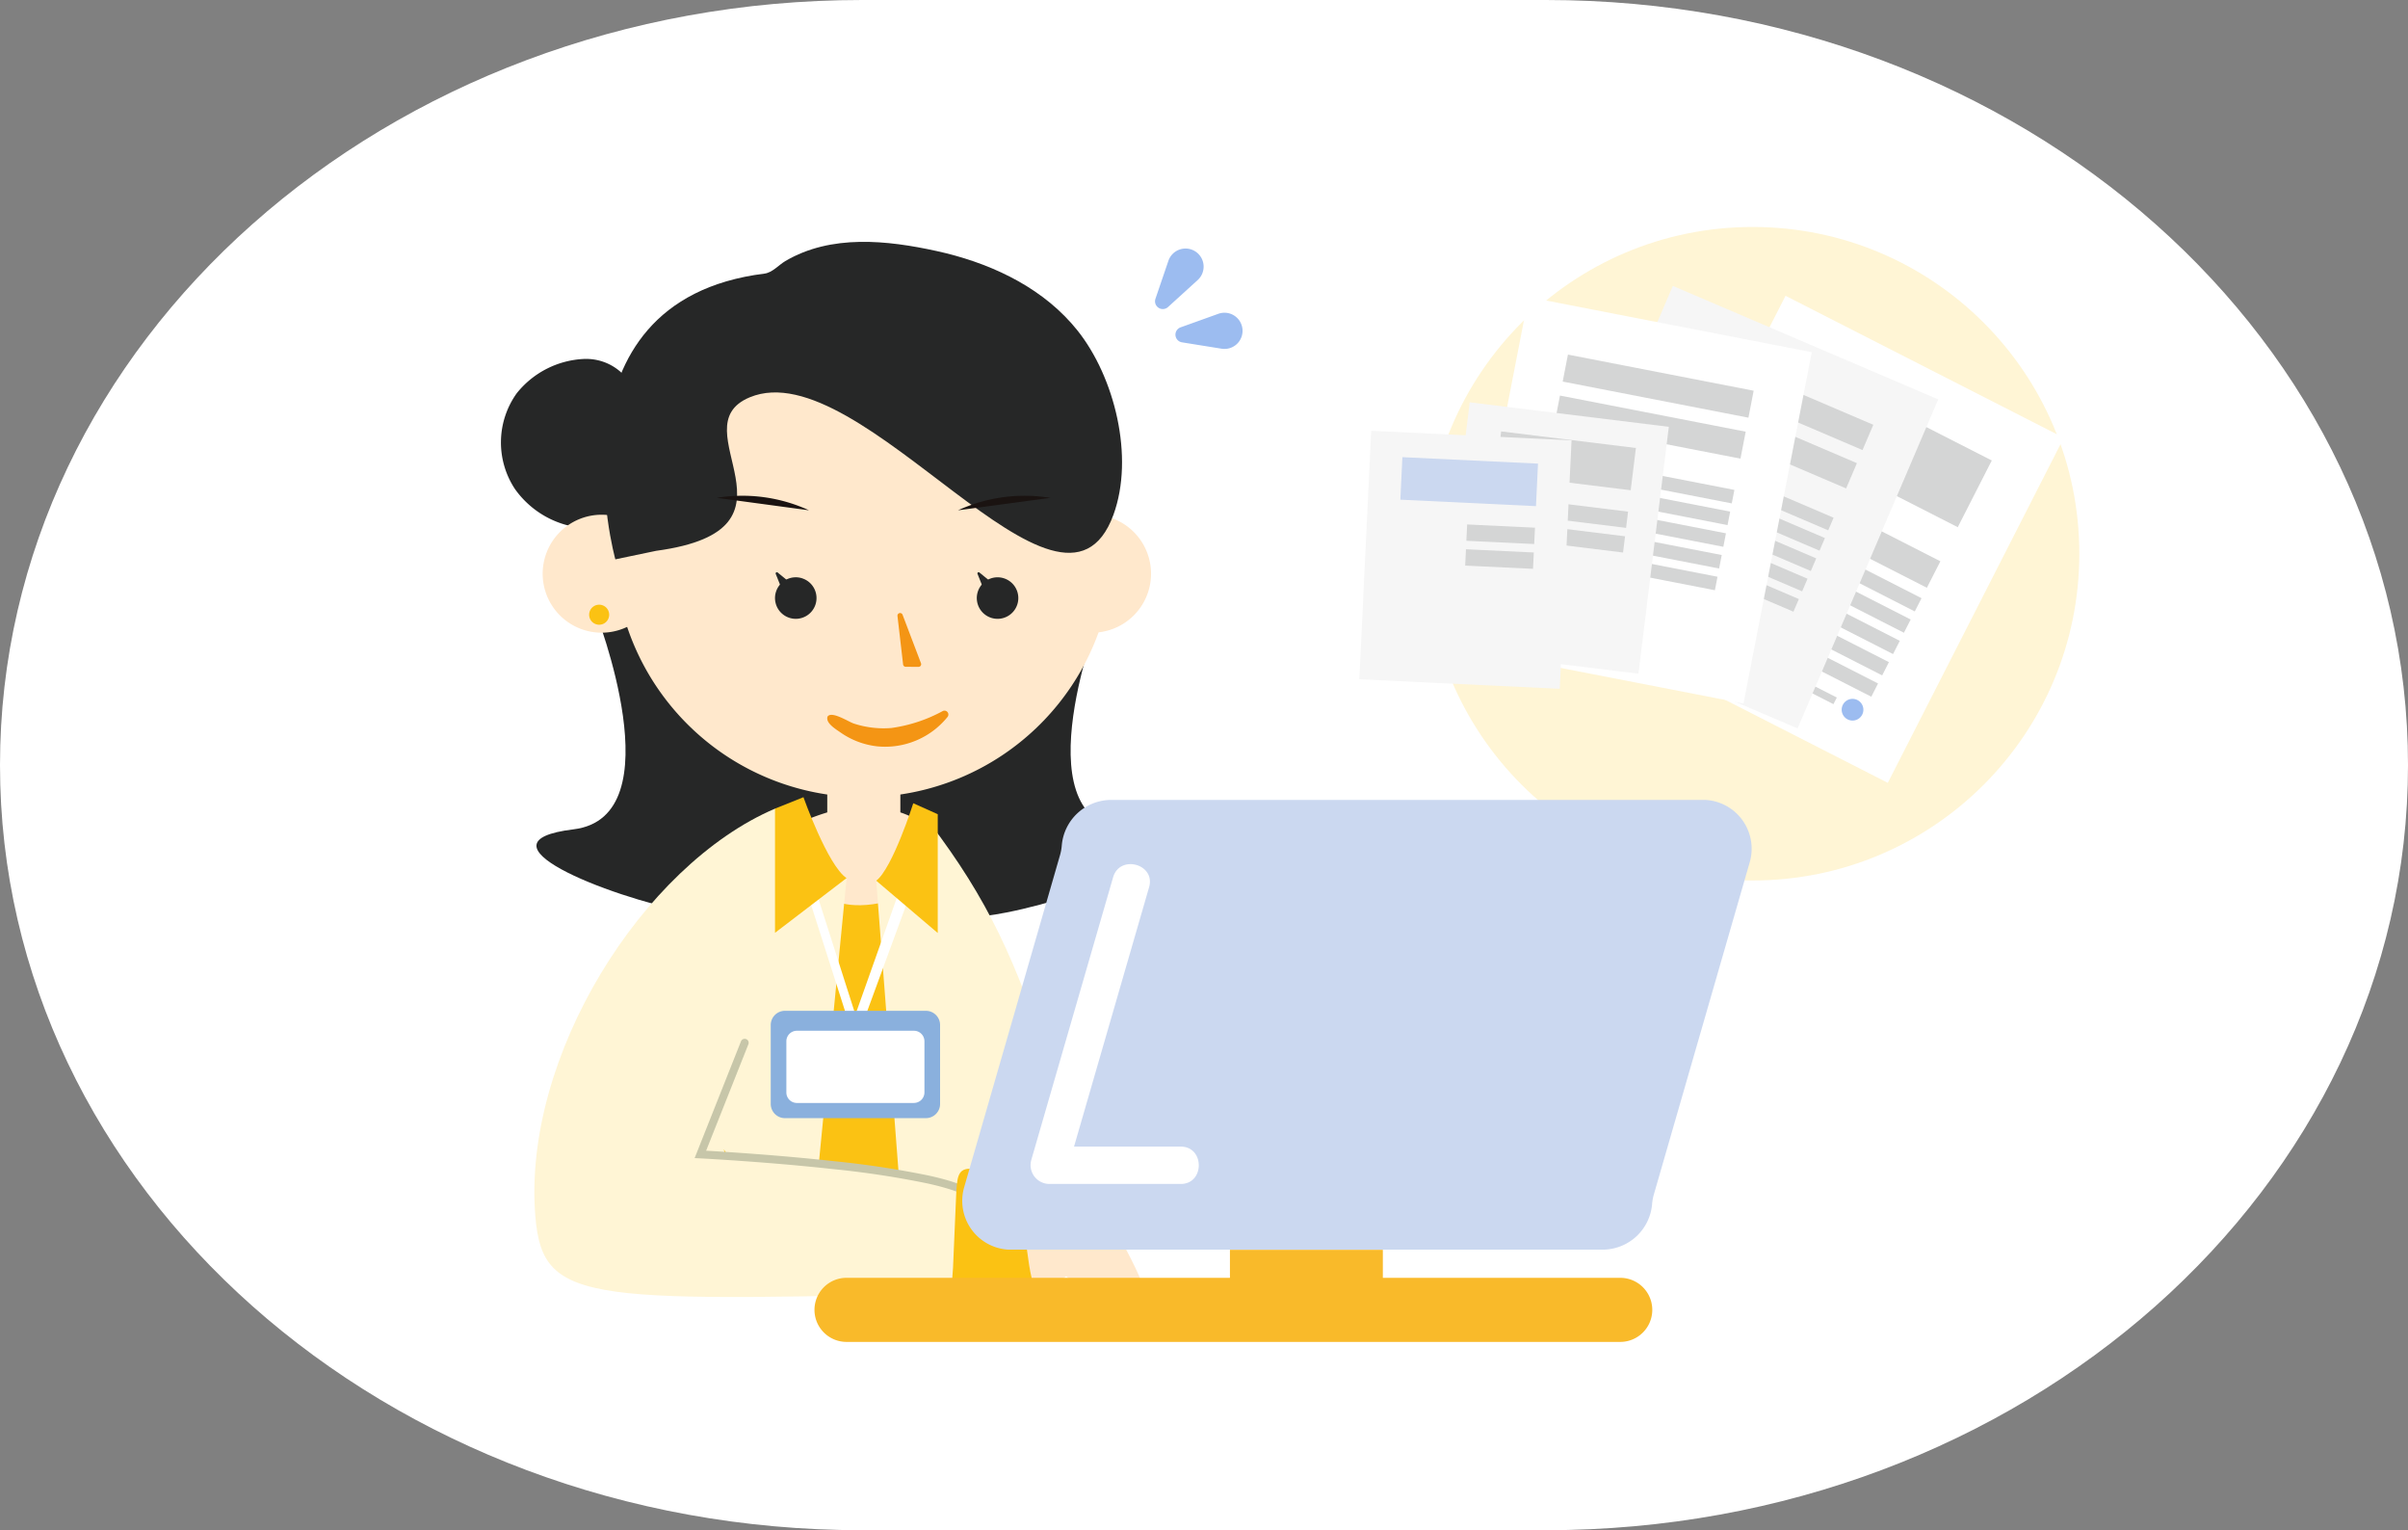 <svg xmlns="http://www.w3.org/2000/svg" width="302.227" height="192.007" viewBox="0 0 302.227 192.007">
  <rect x="0" y="0" width="302.227" height="192.007" fill="#808080" stroke="none"/>
  <g id="グループ_139721" data-name="グループ 139721" transform="translate(-898.773 -7013.008)">
    <g id="グループ_139612" data-name="グループ 139612" transform="translate(1834.773 9802.008)">
      <g id="グループ_139592" data-name="グループ 139592" transform="translate(-1416.02 -9292.895)">
        <path id="パス_26031" data-name="パス 26031" d="M108.194,0h85.84c59.754,0,108.194,42.982,108.194,96s-48.44,96-108.194,96h-85.84C48.44,192.008,0,149.025,0,96S48.44,0,108.194,0Z" transform="translate(480.02 6503.895)" fill="#fff"/>
      </g>
    </g>
    <g id="グループ_139709" data-name="グループ 139709" transform="translate(-3.252 2.486)">
      <circle id="楕円形_43" data-name="楕円形 43" cx="41" cy="41" r="41" transform="translate(1081 7039)" fill="#fff5d5"/>
      <g id="グループ_139708" data-name="グループ 139708" transform="translate(969.093 7038.514)">
        <g id="グループ_139707" data-name="グループ 139707" transform="translate(0 0)">
          <path id="パス_26287" data-name="パス 26287" d="M82.125,120.377c-12.873-1.554-2.76-27.282-2.76-27.282L47.66,94.39,15.954,93.1s10.114,25.728-2.76,27.282,3.977,8.351,14.573,10.43c15.411,3.025,19.058-4.18,19.892-7.072.834,2.892,4.481,10.1,19.892,7.072,10.6-2.079,27.446-8.876,14.573-10.43" transform="translate(-8.285 -44.314)" fill="#262727"/>
          <path id="パス_26288" data-name="パス 26288" d="M123.558,43.462a11.466,11.466,0,0,0-8.586,4.311,10.6,10.6,0,0,0-.235,12,11.684,11.684,0,0,0,8.407,4.887c2,.231,7.775,1.085,8.519-1.4,1.02-3.429-1.02-9.124-1.752-12.522-.378-1.749-.555-4.442-1.936-5.673a6.516,6.516,0,0,0-4.417-1.6" transform="translate(-117.185 -26.421)" fill="#262727"/>
          <path id="パス_26289" data-name="パス 26289" d="M131.007,79.45a7.4,7.4,0,1,1-7.4-7.4,7.4,7.4,0,0,1,7.4,7.4" transform="translate(-53.608 -35.457)" fill="#ffe8cc"/>
          <path id="パス_26290" data-name="パス 26290" d="M129.7,92.182a1.257,1.257,0,1,1-1.257-1.257,1.257,1.257,0,0,1,1.257,1.257" transform="translate(-58.226 -43.4)" fill="#db8420"/>
          <path id="パス_26291" data-name="パス 26291" d="M88.054,56.371a31.33,31.33,0,1,1-31.33-31.33,31.33,31.33,0,0,1,31.33,31.33" transform="translate(-15.376 -15.666)" fill="#ffe8cc"/>
          <rect id="長方形_8289" data-name="長方形 8289" width="9.173" height="9.791" transform="translate(36.761 66.607)" fill="#ffe8cc"/>
          <path id="パス_26292" data-name="パス 26292" d="M24.7,79.45a7.4,7.4,0,1,1-7.4-7.4,7.4,7.4,0,0,1,7.4,7.4" transform="translate(-8.858 -35.457)" fill="#ffe8cc"/>
          <path id="パス_26293" data-name="パス 26293" d="M22.483,92.8a1.257,1.257,0,1,1-1.257-1.257A1.257,1.257,0,0,1,22.483,92.8" transform="translate(-13.093 -43.662)" fill="#fbc213"/>
          <path id="パス_26294" data-name="パス 26294" d="M25.312,52.751S16.261,20.361,44.021,16.9c1-.124,1.786-1.079,2.621-1.571,5.745-3.39,12.8-2.621,19.021-1.257,6.286,1.38,12.553,4.176,16.892,9.063q.386.434.748.887c4.681,5.862,7.17,15.9,4.524,23.137C81.3,65.024,56.248,26.579,42.184,32.418c-9.11,3.782,8.253,16.564-11.75,19.263" transform="translate(-15.148 -10.56)" fill="#262727"/>
          <path id="パス_26295" data-name="パス 26295" d="M83.605,93.717a.332.332,0,0,1,.243-.358l.008,0a.331.331,0,0,1,.387.2l2.315,6.093a.331.331,0,0,1-.038.306.327.327,0,0,1-.185.131.341.341,0,0,1-.087.011l-1.609-.006a.331.331,0,0,1-.328-.292Z" transform="translate(-38.031 -44.42)" fill="#f49514"/>
          <path id="パス_26296" data-name="パス 26296" d="M111.494,68.2A20.009,20.009,0,0,0,99.923,69.76" transform="translate(-46.749 -33.723)" fill="#1a1311"/>
          <path id="パス_26297" data-name="パス 26297" d="M59.209,69.731a20.01,20.01,0,0,0-11.571-1.564" transform="translate(-24.74 -33.695)" fill="#1a1311"/>
          <path id="パス_26298" data-name="パス 26298" d="M61.043,85.734A2.605,2.605,0,1,1,57.758,87.4a2.605,2.605,0,0,1,3.285-1.668h0" transform="translate(-27.426 -41.161)" fill="#262727"/>
          <path id="パス_26299" data-name="パス 26299" d="M57.78,84.717l1.246,3.119a.155.155,0,0,0,.236.067l1.35-.988a.155.155,0,0,0,.007-.245l-2.6-2.13a.155.155,0,0,0-.242.177" transform="translate(-27.485 -40.698)" fill="#262727"/>
          <path id="パス_26300" data-name="パス 26300" d="M109.522,85.734a2.605,2.605,0,1,1-3.285,1.668,2.605,2.605,0,0,1,3.285-1.668h0" transform="translate(-50.578 -41.161)" fill="#262727"/>
          <path id="パス_26301" data-name="パス 26301" d="M106.259,84.717l1.245,3.119a.156.156,0,0,0,.236.067l1.35-.988a.155.155,0,0,0,.006-.245l-2.6-2.13a.155.155,0,0,0-.242.177" transform="translate(-50.637 -40.698)" fill="#262727"/>
          <path id="パス_26302" data-name="パス 26302" d="M71.712,115.136c.655-.486,2.56.767,3.185.974a11.98,11.98,0,0,0,4.739.562,18.88,18.88,0,0,0,6.448-2.13.488.488,0,0,1,.587.749,10.071,10.071,0,0,1-8.814,3.685,9.931,9.931,0,0,1-4.591-1.725c-.493-.344-1.54-.978-1.668-1.62-.051-.257,0-.411.113-.5" transform="translate(-34.818 -53.321)" fill="#f49514"/>
          <path id="パス_26303" data-name="パス 26303" d="M57.431,133.794l2.536-2.707v-.029l.014.014.013-.014v.029l2.536,2.707a10.045,10.045,0,0,1,3.9,1.154,39.8,39.8,0,0,1,5.867,6.245c3.137,4.489,6.353,11.254,8.21,22.838L60.4,162.482H33.581c4.116-25.681,23.85-28.688,23.85-28.688" transform="translate(-18.823 -60.295)" fill="#ffe8cc"/>
          <path id="パス_26304" data-name="パス 26304" d="M63.982,211.875h-.016l-24.72-.788-.058-.418c-.362-2.619.881-9.011.934-9.282a.5.5,0,0,1,.981.192c-.012.061-1.136,5.841-.965,8.535l23.859.76a.5.5,0,0,1-.016,1Z" transform="translate(-21.366 -89.941)" fill="#3f556f"/>
          <path id="パス_26305" data-name="パス 26305" d="M81.26,218.033q-.243,5.112-.487,10.224a24.7,24.7,0,0,0,5.577,2.611c3.3,1.068,5.722,1.849,7.612.62,2.119-1.378,2.533-4.6,2.125-6.772-.921-4.9-6.474-6.73-7.17-6.949a12.016,12.016,0,0,0-7.657.266" transform="translate(-38.688 -96.581)" fill="#fff"/>
          <path id="パス_26306" data-name="パス 26306" d="M55.446,155.246s2.445,1.782,8.188,0,10.974,40.8,10.974,40.8H32.145s11.945-42.778,23.3-40.8" transform="translate(-18.218 -70.448)" fill="#fbc213"/>
          <path id="パス_26307" data-name="パス 26307" d="M82.183,146.049,85.664,191.4l30.711-4.426c-6.9-6.9-10.825-12.558-12.3-17.269-4.248-13.543-7.967-21.4-15.155-30.854Z" transform="translate(-39.282 -63.576)" fill="#fff5d5"/>
          <path id="パス_26308" data-name="パス 26308" d="M43.783,180.382l3.495-35.848-8.981-8.8C21.711,142.806,6.566,166.849,8.217,186.9c.936,11.367,6.788,10.626,57.6,9.535,0,0-5.467-3.148,1.2-9.9,3.156-3.193-11.93-5.154-23.242-6.154m-11.918-1.91.73,1.107-.4-.021Z" transform="translate(-8.093 -62.263)" fill="#fff5d5"/>
          <path id="パス_26309" data-name="パス 26309" d="M66.418,147.758l6.033,18.881,6.7-18.881h1.552l-8.256,22.5-7.192-22.5Z" transform="translate(-32.157 -67.325)" fill="#fff"/>
          <path id="パス_26310" data-name="パス 26310" d="M86.837,134.564s-2.612,8.2-4.655,9.712l7.726,6.569V135.939Z" transform="translate(-39.281 -61.77)" fill="#fbc213"/>
          <path id="パス_26311" data-name="パス 26311" d="M63.823,133.253s3.037,8.566,5.411,10.151l-8.981,6.866V134.69Z" transform="translate(-30.05 -61.219)" fill="#fbc213"/>
          <path id="パス_26312" data-name="パス 26312" d="M78.8,193.011H61.113a1.784,1.784,0,0,1-1.784-1.784v-9.9a1.784,1.784,0,0,1,1.784-1.784H78.8a1.784,1.784,0,0,1,1.783,1.784v9.9a1.784,1.784,0,0,1-1.783,1.784" transform="translate(-29.661 -80.705)" fill="#8ab0dd"/>
          <path id="パス_26313" data-name="パス 26313" d="M78.724,192.924H64.036a1.322,1.322,0,0,1-1.321-1.321v-6.419a1.322,1.322,0,0,1,1.321-1.321H78.724a1.322,1.322,0,0,1,1.321,1.321V191.6a1.322,1.322,0,0,1-1.321,1.321" transform="translate(-31.087 -82.523)" fill="#fff"/>
          <path id="パス_26314" data-name="パス 26314" d="M78.422,207.947a.5.5,0,0,1-.356-.852c.364-.368.288-.563.259-.637-.137-.353-.971-1.288-5.742-2.347a115.715,115.715,0,0,0-11.8-1.794c-8.364-.922-16.642-1.346-16.724-1.35l-.7-.035,5.823-14.665a.5.5,0,0,1,.929.369l-5.309,13.37c2.173.123,9.1.546,16.084,1.316A116.705,116.705,0,0,1,72.8,203.135c5.207,1.155,6.18,2.243,6.459,2.961a1.524,1.524,0,0,1-.48,1.7A.5.5,0,0,1,78.422,207.947Z" transform="translate(-23.245 -83.613)" fill="#c7c6a9"/>
          <path id="パス_26315" data-name="パス 26315" d="M108.562,216.408s8.735-3.236,13.482,5.424,5.195,10.352,1.565,9.879-7.517-3.589-7.517-3.589-4.078,3.521-8.29,1.083.76-12.8.76-12.8" transform="translate(-49.353 -95.974)" fill="#ffe8cc"/>
          <path id="パス_26316" data-name="パス 26316" d="M100.805,213.539c.5-.007,1,0,1.5-.054l2.484-.254c1.433.2,1.44,1.358,1.863,2.778.566,1.9,1.306,7.265,1.647,9.652.328,2.3,1.435,4.353-.825,4.353H100.3c-2.134,0-1.692-1.848-1.559-4.034l.394-9.141c.12-1.983.12-3.279,1.673-3.3" transform="translate(-46.196 -94.886)" fill="#fbc213"/>
          <path id="パス_26317" data-name="パス 26317" d="M106.867,190.274h74.342a6.241,6.241,0,0,0,6.221-5.746,5.958,5.958,0,0,1,.217-1.18l12.017-41.625a6.134,6.134,0,0,0-5.4-7.87q-.182-.01-.367-.01H119.554a6.241,6.241,0,0,0-6.221,5.746,5.961,5.961,0,0,1-.217,1.18L101.1,182.394a6.134,6.134,0,0,0,5.4,7.87q.182.01.367.01" transform="translate(-47.141 -61.467)" fill="#cbd8f0"/>
          <path id="パス_26318" data-name="パス 26318" d="M72.831,245.442h97.11a4.02,4.02,0,1,0,0-8.041H72.831a4.02,4.02,0,1,0,0,8.041" transform="translate(-33.653 -105.06)" fill="#f9ba2a"/>
          <rect id="長方形_8290" data-name="長方形 8290" width="19.191" height="5.503" transform="translate(87.301 128.827)" fill="#f9ba2a"/>
          <path id="パス_26319" data-name="パス 26319" d="M130.516,150.651,121.5,181.8q-.632,2.184-1.264,4.368l-2.259-2.965h16.513c3.015,0,3.019,4.684,0,4.684H117.975a2.366,2.366,0,0,1-2.259-2.965l9.018-31.151L126,149.406c.837-2.89,5.358-1.661,4.517,1.246" transform="translate(-53.361 -67.325)" fill="#fff"/>
          <path id="パス_26320" data-name="パス 26320" d="M144.254,21.7l3.724-3.388a2.271,2.271,0,1,0-3.678-2.413l-1.626,4.765a.975.975,0,0,0,1.58,1.036" transform="translate(-64.722 -11.168)" fill="#9cbcf0"/>
          <path id="パス_26321" data-name="パス 26321" d="M147.869,31.987l4.971.8a2.271,2.271,0,1,0-.406-4.38l-4.739,1.7a.975.975,0,0,0,.174,1.881" transform="translate(-66.587 -17.026)" fill="#9cbcf0"/>
          <g id="グループ_139706" data-name="グループ 139706" transform="translate(110.094 0) rotate(11)">
            <rect id="長方形_8294" data-name="長方形 8294" width="48.601" height="39.205" transform="translate(34.397 46.711) rotate(-73.97)" fill="#fff"/>
            <rect id="長方形_8295" data-name="長方形 8295" width="9.399" height="25.703" transform="matrix(0.276, -0.961, 0.961, 0.276, 49.876, 17.281)" fill="#d4d5d5"/>
            <rect id="長方形_8296" data-name="長方形 8296" width="3.732" height="25.703" transform="matrix(0.276, -0.961, 0.961, 0.276, 47.52, 25.482)" fill="#d4d5d5"/>
            <rect id="長方形_8297" data-name="長方形 8297" width="1.866" height="25.703" transform="matrix(0.276, -0.961, 0.961, 0.276, 46.599, 28.686)" fill="#d4d5d5"/>
            <rect id="長方形_8298" data-name="長方形 8298" width="1.866" height="25.703" transform="matrix(0.276, -0.961, 0.961, 0.276, 45.77, 31.572)" fill="#d4d5d5"/>
            <rect id="長方形_8299" data-name="長方形 8299" width="1.866" height="25.703" transform="matrix(0.276, -0.961, 0.961, 0.276, 44.941, 34.459)" fill="#d4d5d5"/>
            <rect id="長方形_8300" data-name="長方形 8300" width="1.866" height="25.703" transform="matrix(0.276, -0.961, 0.961, 0.276, 44.111, 37.345)" fill="#d4d5d5"/>
            <rect id="長方形_8301" data-name="長方形 8301" width="1.866" height="25.703" transform="matrix(0.276, -0.961, 0.961, 0.276, 43.282, 40.232)" fill="#d4d5d5"/>
            <rect id="長方形_8302" data-name="長方形 8302" width="0.933" height="12.852" transform="matrix(0.276, -0.961, 0.961, 0.276, 51.147, 45.601)" fill="#d4d5d5"/>
            <path id="パス_26322" data-name="パス 26322" d="M2.67,1.738A1.361,1.361,0,1,1,1.738.053,1.361,1.361,0,0,1,2.67,1.738" transform="translate(64.62 48.015)" fill="#9cbcf0"/>
            <path id="パス_26323" data-name="パス 26323" d="M0,0H44.9V36.223H0Z" transform="translate(24.249 45.376) rotate(-77.854)" fill="#f6f6f6"/>
            <rect id="長方形_8307" data-name="長方形 8307" width="3.448" height="23.748" transform="translate(37.779 12.159) rotate(-77.854)" fill="#d4d5d5"/>
            <rect id="長方形_8308" data-name="長方形 8308" width="3.448" height="23.748" transform="translate(36.677 17.277) rotate(-77.854)" fill="#d4d5d5"/>
            <rect id="長方形_8309" data-name="長方形 8309" width="1.724" height="23.749" transform="translate(35.474 22.869) rotate(-77.854)" fill="#d4d5d5"/>
            <rect id="長方形_8310" data-name="長方形 8310" width="1.724" height="23.749" transform="translate(34.89 25.581) rotate(-77.854)" fill="#d4d5d5"/>
            <rect id="長方形_8311" data-name="長方形 8311" width="1.724" height="23.749" transform="translate(34.306 28.294) rotate(-77.854)" fill="#d4d5d5"/>
            <rect id="長方形_8312" data-name="長方形 8312" width="1.724" height="23.749" transform="translate(33.722 31.007) rotate(-77.854)" fill="#d4d5d5"/>
            <rect id="長方形_8313" data-name="長方形 8313" width="1.724" height="23.749" transform="translate(33.138 33.72) rotate(-77.854)" fill="#d4d5d5"/>
            <rect id="長方形_8317" data-name="長方形 8317" width="36.223" height="44.904" transform="translate(16.178 6.316)" fill="#fff"/>
            <rect id="長方形_8318" data-name="長方形 8318" width="23.748" height="3.448" transform="translate(22.416 12.452)" fill="#d4d5d5"/>
            <rect id="長方形_8319" data-name="長方形 8319" width="23.748" height="3.448" transform="translate(22.416 17.688)" fill="#d4d5d5"/>
            <rect id="長方形_8320" data-name="長方形 8320" width="23.748" height="1.724" transform="translate(22.416 25.131)" fill="#d4d5d5"/>
            <rect id="長方形_8321" data-name="長方形 8321" width="23.748" height="1.724" transform="translate(22.416 27.906)" fill="#d4d5d5"/>
            <rect id="長方形_8322" data-name="長方形 8322" width="23.748" height="1.724" transform="translate(22.416 30.681)" fill="#d4d5d5"/>
            <rect id="長方形_8323" data-name="長方形 8323" width="23.748" height="1.724" transform="translate(22.416 33.456)" fill="#d4d5d5"/>
            <rect id="長方形_8324" data-name="長方形 8324" width="23.748" height="1.724" transform="translate(22.416 36.231)" fill="#d4d5d5"/>
            <rect id="長方形_8328" data-name="長方形 8328" width="25.178" height="31.212" transform="translate(11.457 20.682) rotate(-3.988)" fill="#f6f6f6"/>
            <rect id="長方形_8329" data-name="長方形 8329" width="17.039" height="5.341" transform="translate(16.028 23.513) rotate(-3.989)" fill="#d4d5d5"/>
            <rect id="長方形_8330" data-name="長方形 8330" width="8.52" height="2.052" transform="translate(25.087 30.947) rotate(-3.987)" fill="#d4d5d5"/>
            <rect id="長方形_8331" data-name="長方形 8331" width="8.52" height="2.052" transform="translate(25.304 34.055) rotate(-3.987)" fill="#d4d5d5"/>
            <g id="グループ_139705" data-name="グループ 139705" transform="translate(0 22.924)">
              <rect id="長方形_8335" data-name="長方形 8335" width="25.178" height="31.212" transform="translate(0 3.624) rotate(-8.275)" fill="#f6f6f6"/>
              <rect id="長方形_8336" data-name="長方形 8336" width="17.04" height="5.341" transform="translate(4.476 6.126) rotate(-8.274)" fill="#cbd8f0"/>
              <rect id="長方形_8337" data-name="長方形 8337" width="8.52" height="2.052" transform="matrix(0.99, -0.144, 0.144, 0.99, 14.065, 12.863)" fill="#d4d5d5"/>
              <rect id="長方形_8338" data-name="長方形 8338" width="8.52" height="2.052" transform="matrix(0.99, -0.144, 0.144, 0.99, 14.514, 15.946)" fill="#d4d5d5"/>
            </g>
          </g>
        </g>
      </g>
    </g>
  </g>
</svg>
